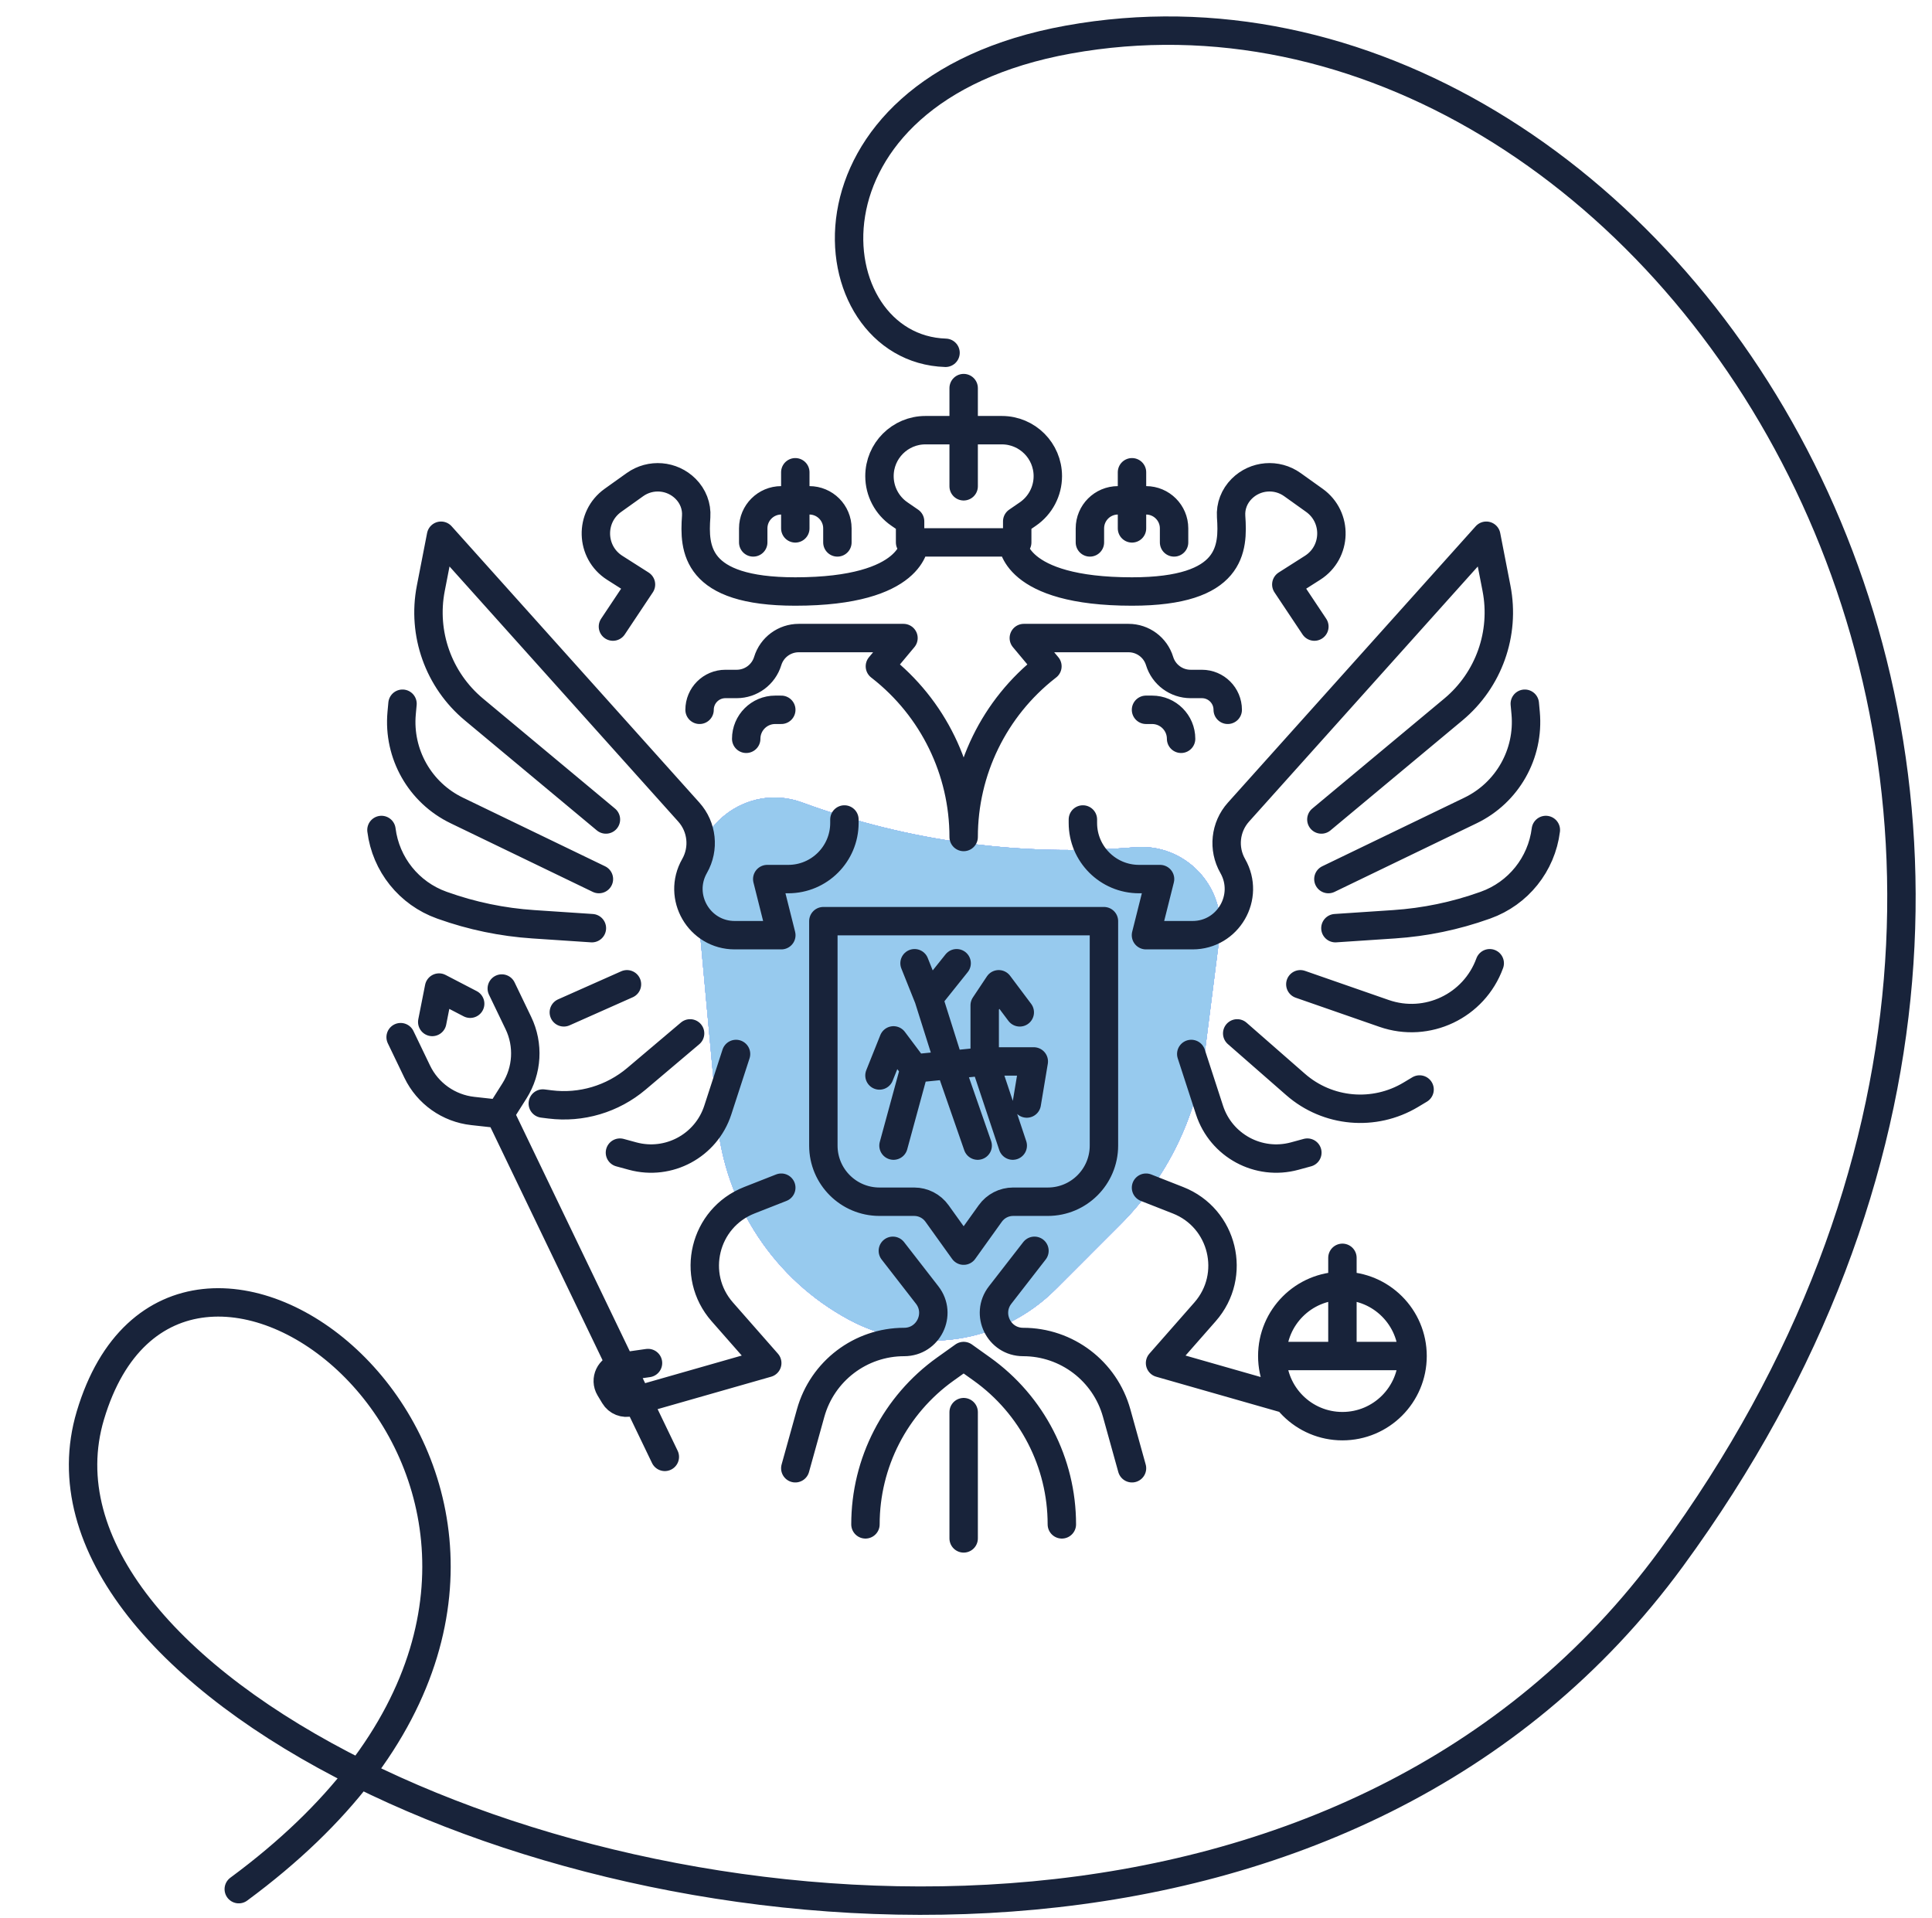 <svg xmlns="http://www.w3.org/2000/svg" width="136" height="135" viewBox="0 0 136 135" fill="none"><g opacity="0.5"><path d="M56.464 56.492C52.615 55.078 48.583 58.149 48.958 62.232L50.489 78.88C51.035 84.82 54.525 90.09 59.78 92.912C64.563 95.48 70.464 94.609 74.302 90.77L78.86 86.211C82.132 82.937 84.225 78.669 84.81 74.078L85.853 65.879C86.3 62.371 83.397 59.345 79.874 59.645C71.946 60.32 63.933 59.236 56.464 56.492Z" fill="#3E74ED"></path><path d="M56.464 56.492C52.615 55.078 48.583 58.149 48.958 62.232L50.489 78.88C51.035 84.82 54.525 90.09 59.78 92.912C64.563 95.48 70.464 94.609 74.302 90.77L78.86 86.211C82.132 82.937 84.225 78.669 84.81 74.078L85.853 65.879C86.3 62.371 83.397 59.345 79.874 59.645C71.946 60.32 63.933 59.236 56.464 56.492Z" fill="#3E74ED"></path><path d="M56.464 56.492C52.615 55.078 48.583 58.149 48.958 62.232L50.489 78.88C51.035 84.82 54.525 90.09 59.78 92.912C64.563 95.48 70.464 94.609 74.302 90.77L78.86 86.211C82.132 82.937 84.225 78.669 84.81 74.078L85.853 65.879C86.3 62.371 83.397 59.345 79.874 59.645C71.946 60.32 63.933 59.236 56.464 56.492Z" fill="#3E74ED"></path><path d="M56.464 56.492C52.615 55.078 48.583 58.149 48.958 62.232L50.489 78.88C51.035 84.82 54.525 90.09 59.78 92.912C64.563 95.48 70.464 94.609 74.302 90.77L78.86 86.211C82.132 82.937 84.225 78.669 84.81 74.078L85.853 65.879C86.3 62.371 83.397 59.345 79.874 59.645C71.946 60.32 63.933 59.236 56.464 56.492Z" fill="#3E74ED"></path><path d="M56.464 56.492C52.615 55.078 48.583 58.149 48.958 62.232L50.489 78.88C51.035 84.82 54.525 90.09 59.78 92.912C64.563 95.48 70.464 94.609 74.302 90.77L78.86 86.211C82.132 82.937 84.225 78.669 84.81 74.078L85.853 65.879C86.3 62.371 83.397 59.345 79.874 59.645C71.946 60.32 63.933 59.236 56.464 56.492Z" fill="#3E74ED"></path><path d="M56.464 56.492C52.615 55.078 48.583 58.149 48.958 62.232L50.489 78.88C51.035 84.82 54.525 90.09 59.78 92.912C64.563 95.48 70.464 94.609 74.302 90.77L78.86 86.211C82.132 82.937 84.225 78.669 84.81 74.078L85.853 65.879C86.3 62.371 83.397 59.345 79.874 59.645C71.946 60.32 63.933 59.236 56.464 56.492Z" fill="#3E74ED"></path><path d="M56.464 56.492C52.615 55.078 48.583 58.149 48.958 62.232L50.489 78.88C51.035 84.82 54.525 90.09 59.78 92.912C64.563 95.48 70.464 94.609 74.302 90.77L78.86 86.211C82.132 82.937 84.225 78.669 84.81 74.078L85.853 65.879C86.3 62.371 83.397 59.345 79.874 59.645C71.946 60.32 63.933 59.236 56.464 56.492Z" fill="#3E74ED"></path><path d="M56.464 56.492C52.615 55.078 48.583 58.149 48.958 62.232L50.489 78.88C51.035 84.82 54.525 90.09 59.78 92.912C64.563 95.48 70.464 94.609 74.302 90.77L78.86 86.211C82.132 82.937 84.225 78.669 84.81 74.078L85.853 65.879C86.3 62.371 83.397 59.345 79.874 59.645C71.946 60.32 63.933 59.236 56.464 56.492Z" fill="#3095de"></path></g><path d="M54.997 49.968H54.569C53.442 49.968 52.528 50.882 52.528 52.009M49.245 49.968C49.245 48.964 50.059 48.149 51.064 48.149H51.858C52.862 48.149 53.749 47.493 54.042 46.533C54.335 45.573 55.222 44.917 56.226 44.917H63.599L61.939 46.905L62 46.953C65.683 49.832 67.835 54.247 67.835 58.921C67.835 54.247 69.987 49.832 73.669 46.953L73.731 46.905L72.07 44.917H79.443C80.447 44.917 81.334 45.573 81.627 46.533C81.92 47.493 82.807 48.149 83.811 48.149H84.605C85.61 48.149 86.424 48.964 86.424 49.968M80.672 49.968H81.1C82.228 49.968 83.141 50.882 83.141 52.009M54.997 83.609L52.745 84.494C49.56 85.745 48.583 89.778 50.842 92.349L54.009 95.954L44.369 98.708C43.939 98.831 43.48 98.65 43.251 98.266L42.924 97.723C42.561 97.117 42.932 96.337 43.631 96.237L45.615 95.954M80.672 83.609L82.924 84.494C86.109 85.745 87.086 89.778 84.827 92.349L81.66 95.954L90.548 98.493M28.202 73.013L29.37 75.442C30.108 76.976 31.585 78.022 33.277 78.209L35.187 78.42M35.187 78.42L36.214 76.796C37.123 75.357 37.228 73.551 36.49 72.017L35.322 69.589M35.187 78.42L46.799 102.559M30.427 71.943L30.906 69.521L33.097 70.659M62.851 88.053L65.267 91.165C66.312 92.512 65.353 94.472 63.647 94.472C60.578 94.472 57.885 96.519 57.063 99.477L55.984 103.36M60.922 107.31C60.922 102.972 63.017 98.901 66.547 96.379L67.835 95.46L69.122 96.379C72.652 98.901 74.747 102.972 74.747 107.31M72.819 88.053L70.403 91.165C69.357 92.512 70.317 94.472 72.022 94.472C75.092 94.472 77.785 96.519 78.606 99.477L79.685 103.36M67.835 99.41V108.298M53.022 38.184V37.196C53.022 36.105 53.906 35.221 54.997 35.221H56.972C58.063 35.221 58.947 36.105 58.947 37.196V38.184M76.722 38.184V37.196C76.722 36.105 77.606 35.221 78.697 35.221H80.672C81.763 35.221 82.647 36.105 82.647 37.196V38.184M67.835 27.321V34.233M55.984 33.246V37.196M79.685 33.246V37.196M71.785 71.266L70.303 69.29L69.316 70.772V74.722M64.378 75.216L62.897 80.647M64.378 75.216L66.847 74.969M64.378 75.216L62.897 73.24L61.909 75.709M69.316 74.722H72.772L72.278 77.684M69.316 74.722L71.291 80.647M69.316 74.722L66.847 74.969M67.341 67.809L65.366 70.278M65.366 70.278L66.847 74.969M65.366 70.278L64.378 67.809M66.847 74.969L68.822 80.647M64.378 38.184C64.378 38.184 64.378 41.64 55.984 41.64C48.911 41.64 48.85 38.602 49.006 36.366C49.057 35.633 48.78 34.93 48.261 34.411C47.304 33.454 45.796 33.329 44.695 34.116L43.146 35.222C41.493 36.402 41.56 38.88 43.273 39.971L45.121 41.147L43.147 44.109M71.291 38.184C71.291 38.184 71.291 41.64 79.685 41.64C86.758 41.64 86.819 38.602 86.663 36.365C86.612 35.633 86.889 34.929 87.408 34.41C88.365 33.453 89.873 33.328 90.975 34.115L92.523 35.221C94.176 36.402 94.109 38.88 92.396 39.97L90.548 41.146L92.523 44.109M51.812 74.196L50.527 78.148C49.712 80.653 47.074 82.077 44.532 81.384L43.64 81.141M59.441 57.689V57.934C59.441 60.115 57.672 61.884 55.49 61.884H54.009L55 65.834H51.721C49.22 65.834 47.653 63.133 48.893 60.962C49.589 59.743 49.427 58.217 48.491 57.172L31.046 37.714L30.325 41.418C29.706 44.6 30.869 47.867 33.359 49.943L42.653 57.689M28.334 49.54L28.273 50.202C28.013 53.071 29.558 55.801 32.153 57.053L42.159 61.884M41.665 65.34L37.536 65.065C35.362 64.92 33.218 64.475 31.165 63.742L31.095 63.717C28.796 62.896 27.155 60.85 26.852 58.428M48.578 72.747L44.804 75.94C43.118 77.367 40.912 78.022 38.721 77.748L38.209 77.684M39.69 71.266L44.134 69.29M83.857 74.196L85.142 78.148C85.957 80.653 88.595 82.077 91.137 81.384L92.029 81.141M76.228 57.689V57.934C76.228 60.115 77.997 61.884 80.179 61.884H81.66L80.669 65.834H83.948C86.449 65.834 88.016 63.133 86.776 60.962C86.08 59.743 86.242 58.217 87.178 57.172L104.624 37.714L105.344 41.418C105.963 44.6 104.801 47.867 102.31 49.943L93.016 57.689M107.335 49.54L107.396 50.202C107.656 53.071 106.111 55.801 103.517 57.053L93.51 61.884M94.004 65.34L98.133 65.065C100.307 64.92 102.451 64.475 104.504 63.742L104.574 63.717C106.873 62.896 108.514 60.85 108.817 58.428M87.091 72.747L91.201 76.343C93.46 78.32 96.736 78.612 99.31 77.068L99.929 76.697M91.535 69.29L97.433 71.342C100.46 72.395 103.771 70.821 104.867 67.809M99.435 95.46C99.435 98.187 97.225 100.397 94.498 100.397C91.771 100.397 89.56 98.187 89.56 95.46M99.435 95.46C99.435 92.733 97.225 90.522 94.498 90.522C91.771 90.522 89.56 92.733 89.56 95.46M99.435 95.46H94.498M89.56 95.46H94.498M94.498 88.547V95.46M16.808 132.99C20.413 130.329 23.207 127.594 25.313 124.86M25.313 124.86C42.922 102.002 12.462 79.186 6.361 99.642C3.651 108.729 11.917 118.202 25.313 124.86ZM25.313 124.86C50.965 137.61 95.428 140.04 117.656 109.686C157.432 55.367 116.45 -4.667 75.203 2.787C55.199 6.401 57.303 24.54 66.559 24.836M57.959 64.847V80.647C57.959 82.829 59.728 84.597 61.909 84.597H64.352C64.988 84.597 65.586 84.904 65.957 85.421L67.835 88.041L69.712 85.421C70.083 84.904 70.681 84.597 71.318 84.597H73.76C75.941 84.597 77.71 82.829 77.71 80.647V64.847H57.959ZM64.064 38.184V36.702L63.312 36.185C62.434 35.581 61.909 34.584 61.909 33.519C61.909 31.732 63.358 30.283 65.145 30.283H70.524C72.311 30.283 73.76 31.732 73.76 33.519C73.76 34.584 73.235 35.581 72.357 36.185L71.605 36.702V38.184H64.064Z" stroke="#18233A" stroke-width="2" stroke-linecap="round" stroke-linejoin="round"></path></svg>
